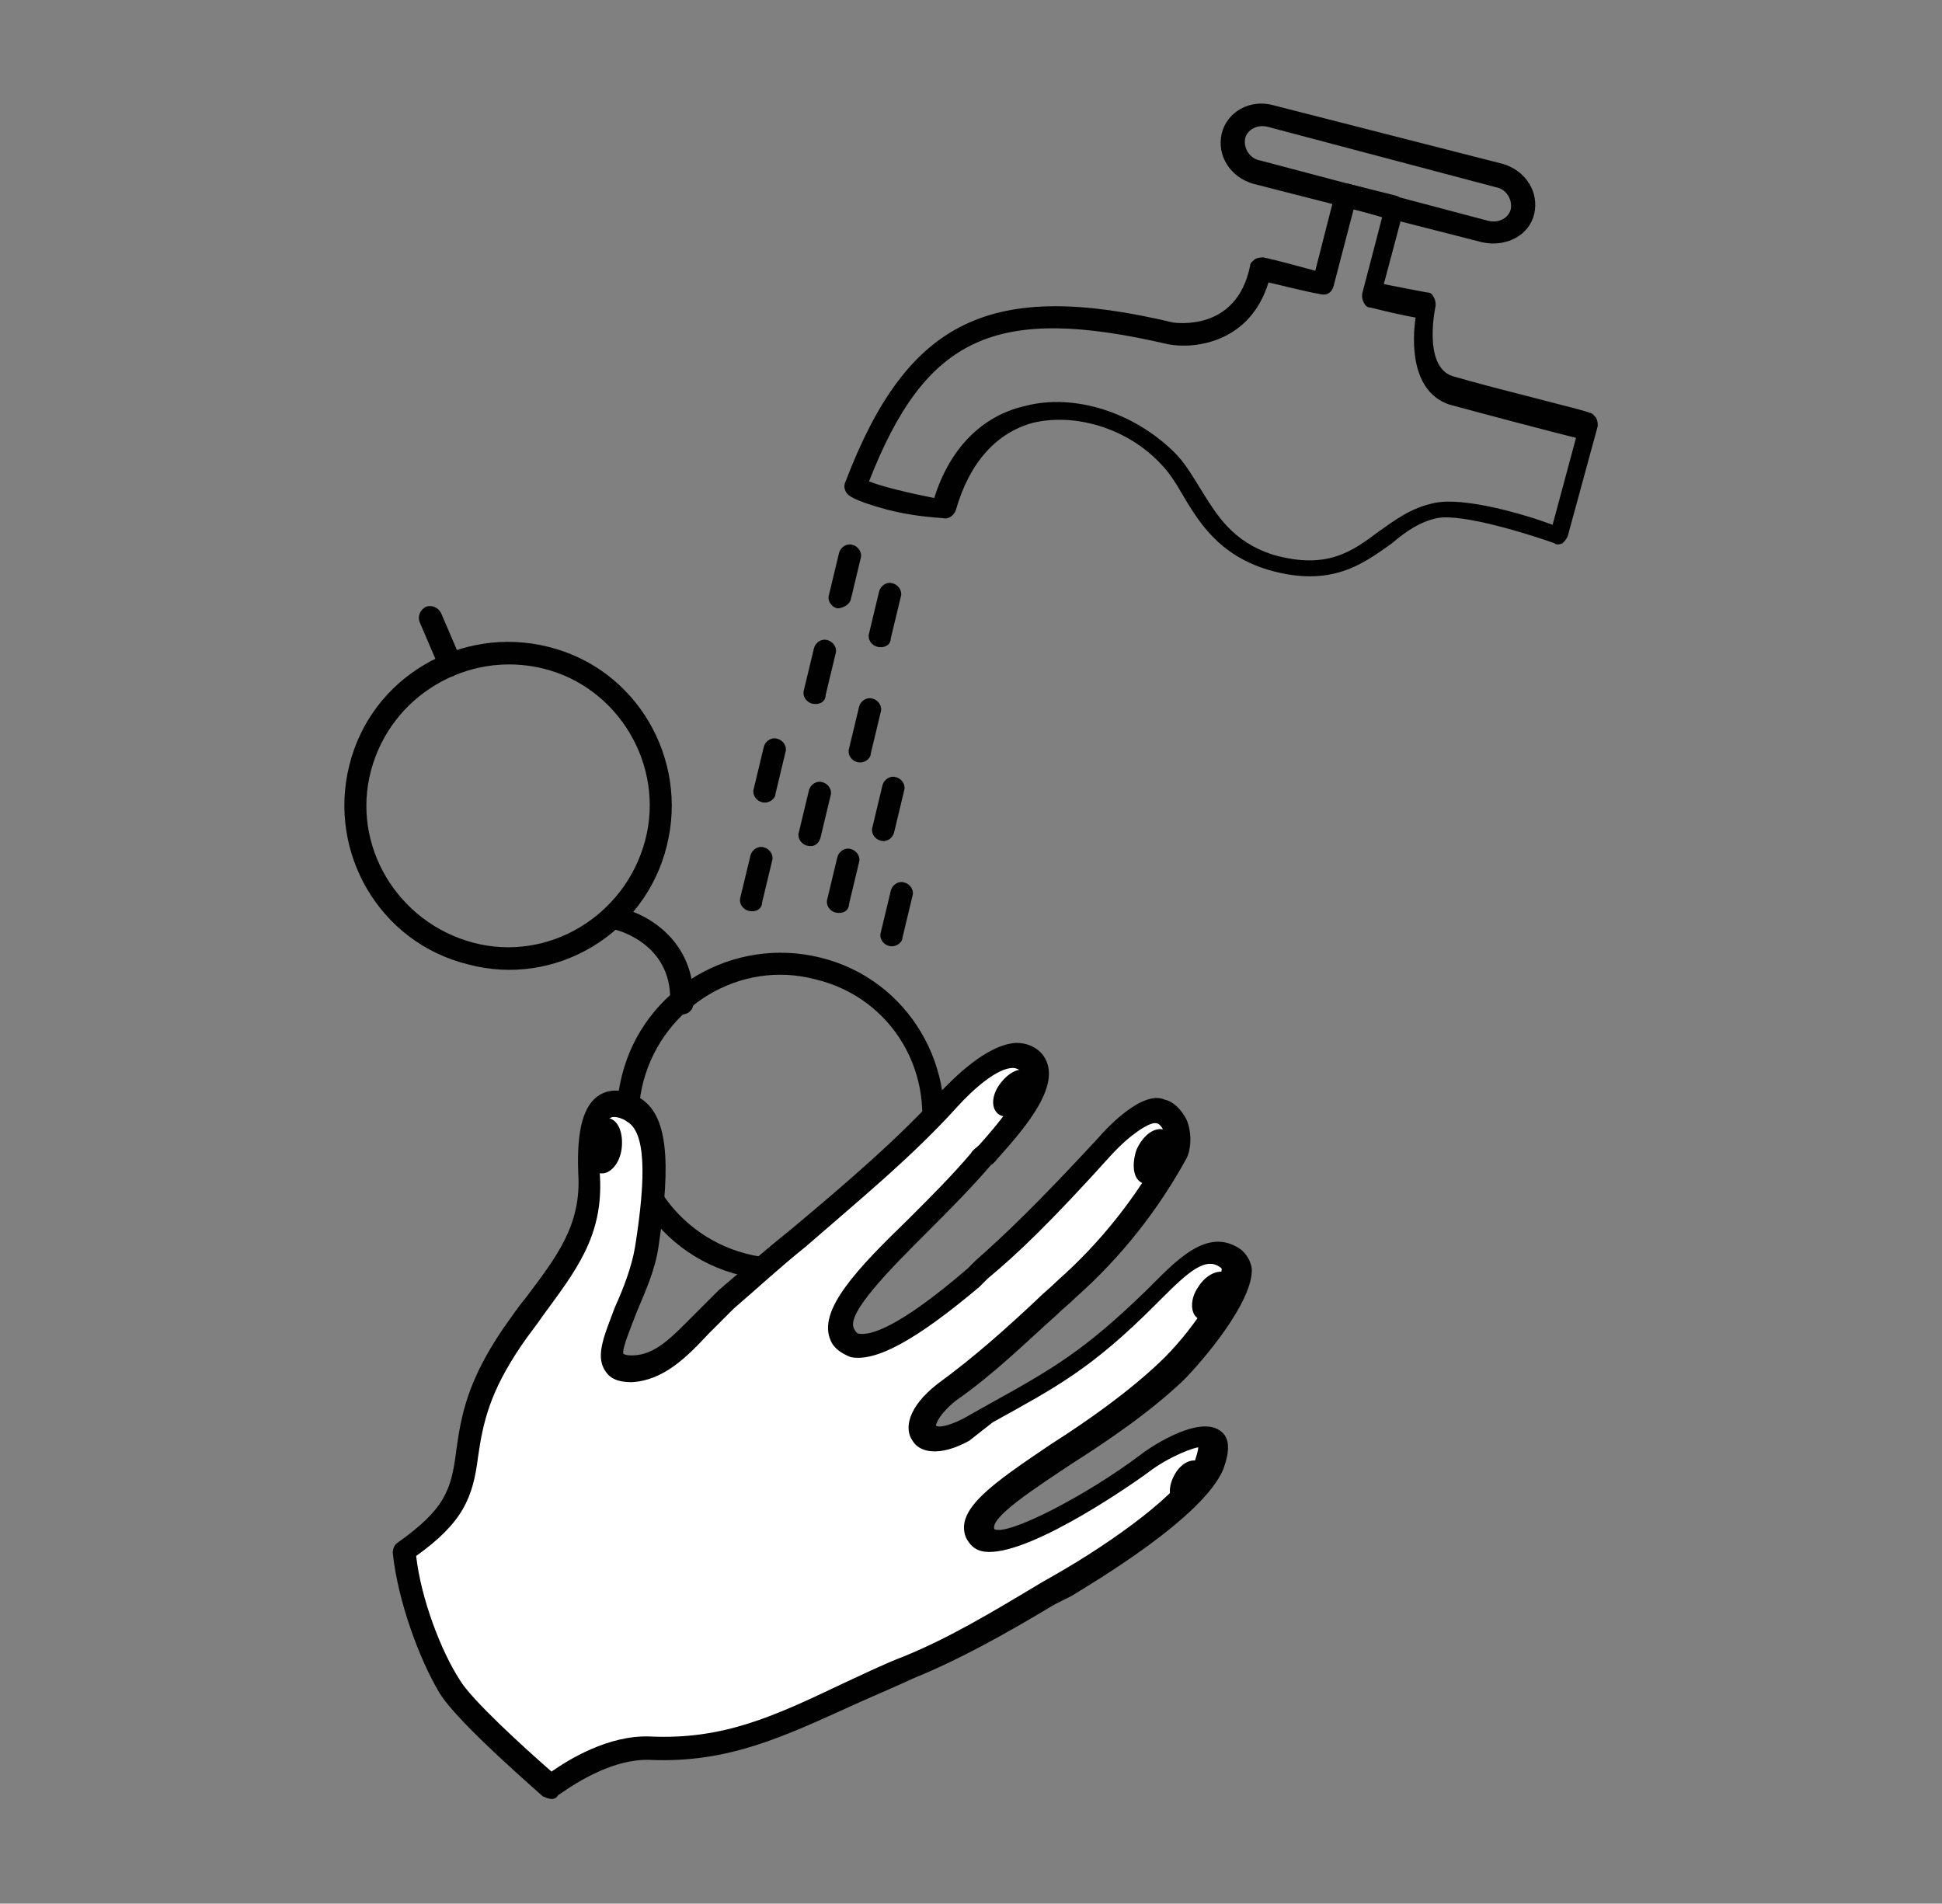 <?xml version="1.0" encoding="UTF-8"?>
<!-- Generator: Adobe Illustrator 21.1.0, SVG Export Plug-In . SVG Version: 6.00 Build 0)  -->
<svg version="1.1" id="Layer_1" xmlns="http://www.w3.org/2000/svg" xmlns:xlink="http://www.w3.org/1999/xlink" x="0px" y="0px" width="116.2px" height="113.9px" viewBox="0 0 116.2 113.9" style="enable-background:new 0 0 116.2 113.9;" xml:space="preserve">
<rect x="0" y="0" width="116.2" height="113.9" fill="#808080" stroke="none"/>
<style type="text/css">
	.st0{fill:#010101;}
	.st1{fill:#FFFFFF;}
</style>
<g>
	<g>
		<path class="st0" d="M53.1,30.5c-2.2-0.6-2.4-0.9-2.5-1.1c-0.1-0.2-0.1-0.4,0-0.6c3.7-9.7,8.7-12.1,19.6-9.5    c0.1,0,3.8,0.6,4.6-3.4c0-0.2,0.2-0.3,0.3-0.4c0.2-0.1,0.4-0.1,0.5-0.1c0.9,0.2,2,0.5,3.1,0.8l1.2-4.7c0.1-0.4,0.5-0.6,0.8-0.5    l2.8,0.7c0.4,0.1,0.6,0.5,0.5,0.8l-1.2,4.5c1.5,0.3,2.6,0.5,2.6,0.5c0.2,0,0.3,0.1,0.4,0.3c0.1,0.2,0.1,0.3,0.1,0.5    c0,0-0.8,3.6,1,4.2c2.7,0.8,8.2,2.1,8.2,2.2c0,0,0,0,0,0c0.2,0,0.3,0.2,0.4,0.3c0.1,0.2,0.1,0.3,0.1,0.5l-1.8,6.6    c-0.1,0.2-0.2,0.3-0.3,0.4c-0.2,0.1-0.4,0.1-0.5,0c-1.4-0.5-5.5-1.8-7-1.5c-1,0.2-1.9,0.8-2.7,1.5c-1.7,1.2-3.6,2.7-7.4,1.6    c-3-0.9-4.2-2.9-5.2-4.6c-0.4-0.7-0.8-1.3-1.3-1.8c-2-2.1-5.1-3-7.6-2.4c-2.2,0.6-3.8,2.4-4.6,5.2c-0.1,0.3-0.4,0.6-0.8,0.5    C54.9,30.9,53.9,30.7,53.1,30.5 M52,28.8c0.7,0.3,2.4,0.7,3.9,1c0.9-2.9,2.8-4.9,5.4-5.5c3-0.8,6.6,0.4,9,2.8    c0.6,0.6,1,1.3,1.5,2.1c1,1.6,1.9,3.2,4.4,4c3.2,0.9,4.7-0.2,6.3-1.4c1-0.7,1.9-1.4,3.3-1.7c1.8-0.4,5.5,0.7,7.1,1.3l1.4-5.2    c-1.6-0.4-5.4-1.4-7.6-2c0,0,0,0,0,0c-2.3-0.8-2.2-3.8-2-5.2c-0.6-0.1-1.5-0.3-2.7-0.6c-0.2,0-0.3-0.1-0.4-0.3    c-0.1-0.2-0.1-0.3-0.1-0.5l1.2-4.6L81,12.5l-1.2,4.6c-0.1,0.4-0.4,0.6-0.8,0.5c-1.1-0.2-2.2-0.5-3.1-0.7c-1.1,3.6-4.4,4-6,3.7    C59.6,18.2,55.4,20.1,52,28.8"/>
		<path class="st0" d="M88.7,14.5L75,11c-1.4-0.4-2.2-1.7-1.9-3c0.3-1.3,1.7-2.1,3.1-1.7l13.7,3.5c1.4,0.4,2.2,1.7,1.9,3    C91.5,14.1,90.1,14.8,88.7,14.5 M75.9,7.6c-0.7-0.2-1.3,0.2-1.4,0.7c-0.1,0.6,0.3,1.2,0.9,1.3L89,13.2c0.7,0.2,1.3-0.2,1.4-0.7    c0.1-0.6-0.3-1.2-0.9-1.3L75.9,7.6z"/>
		<path class="st0" d="M28,57.7c-5.3-1.3-8.4-6.7-7.1-11.9c1.3-5.3,6.7-8.4,11.9-7.1c5.3,1.3,8.4,6.7,7.1,11.9    C38.6,55.9,33.2,59.1,28,57.7 M32.5,40c-4.5-1.1-9.1,1.6-10.3,6.1c-1.2,4.5,1.6,9.1,6.1,10.3c4.5,1.2,9.1-1.6,10.3-6.1    C39.8,45.8,37,41.1,32.5,40"/>
		<path class="st0" d="M44.3,76.3c-5.3-1.3-8.4-6.7-7.1-11.9c1.3-5.3,6.7-8.4,11.9-7.1c5.3,1.3,8.4,6.7,7.1,11.9    C54.9,74.4,49.6,77.6,44.3,76.3 M48.8,58.6c-4.5-1.2-9.1,1.6-10.3,6.1c-1.2,4.5,1.6,9.1,6.1,10.3c4.5,1.2,9.1-1.6,10.3-6.1    C56.1,64.3,53.4,59.7,48.8,58.6"/>
		<path class="st0" d="M40.6,60.6c-0.3-0.1-0.5-0.4-0.5-0.7c0.1-3.5-3.3-4.3-3.4-4.3c-0.4-0.1-0.6-0.4-0.5-0.8    c0.1-0.4,0.4-0.6,0.8-0.5c1.6,0.3,4.6,1.9,4.5,5.7c0,0.4-0.3,0.7-0.7,0.7C40.7,60.6,40.6,60.6,40.6,60.6"/>
		<path class="st0" d="M26.8,40.4c-0.2-0.1-0.4-0.2-0.5-0.4l-1.2-2.8c-0.1-0.3,0-0.7,0.4-0.9c0.3-0.1,0.7,0,0.9,0.4l1.2,2.8    c0.1,0.3,0,0.7-0.4,0.9C27.1,40.5,26.9,40.5,26.8,40.4"/>
		<path class="st0" d="M50.1,36.4c-0.4-0.1-0.6-0.5-0.5-0.8l0.6-2.5c0.1-0.4,0.5-0.6,0.8-0.5c0.4,0.1,0.6,0.5,0.5,0.8l-0.6,2.5    C50.8,36.2,50.4,36.4,50.1,36.4"/>
		<path class="st0" d="M52.5,38.7c-0.4-0.1-0.6-0.5-0.5-0.8l0.6-2.5c0.1-0.4,0.5-0.6,0.8-0.5c0.4,0.1,0.6,0.5,0.5,0.8l-0.6,2.5    C53.3,38.6,52.9,38.8,52.5,38.7"/>
		<path class="st0" d="M48.6,42.1c-0.4-0.1-0.6-0.5-0.5-0.8l0.6-2.5c0.1-0.4,0.5-0.6,0.8-0.5c0.4,0.1,0.6,0.5,0.5,0.8l-0.6,2.5    C49.4,42,49,42.2,48.6,42.1"/>
		<path class="st0" d="M51.3,45.6c-0.4-0.1-0.6-0.5-0.5-0.8l0.6-2.5c0.1-0.4,0.5-0.6,0.8-0.5c0.4,0.1,0.6,0.5,0.5,0.8l-0.6,2.5    C52.1,45.4,51.7,45.7,51.3,45.6"/>
		<path class="st0" d="M45.6,48c-0.4-0.1-0.6-0.5-0.5-0.8l0.6-2.5c0.1-0.4,0.5-0.6,0.8-0.5c0.4,0.1,0.6,0.5,0.5,0.8l-0.6,2.5    C46.4,47.8,46,48.1,45.6,48"/>
		<path class="st0" d="M48.3,50.6c-0.4-0.1-0.6-0.5-0.5-0.8l0.6-2.5c0.1-0.4,0.5-0.6,0.8-0.5c0.4,0.1,0.6,0.5,0.5,0.8l-0.6,2.5    C49,50.5,48.7,50.7,48.3,50.6"/>
		<path class="st0" d="M50,54.6c-0.4-0.1-0.6-0.5-0.5-0.8l0.6-2.5c0.1-0.4,0.5-0.6,0.8-0.5c0.4,0.1,0.6,0.5,0.5,0.8l-0.6,2.5    C50.8,54.5,50.4,54.7,50,54.6"/>
		<path class="st0" d="M52.7,50.3c-0.4-0.1-0.6-0.5-0.5-0.8l0.6-2.5c0.1-0.4,0.5-0.6,0.8-0.5c0.4,0.1,0.6,0.5,0.5,0.8l-0.6,2.5    C53.4,50.2,53,50.4,52.7,50.3"/>
		<path class="st0" d="M53.2,56.6c-0.4-0.1-0.6-0.5-0.5-0.8l0.6-2.5c0.1-0.4,0.5-0.6,0.8-0.5c0.4,0.1,0.6,0.5,0.5,0.8l-0.6,2.5    C54,56.4,53.6,56.7,53.2,56.6"/>
		<path class="st0" d="M44.8,54.5c-0.4-0.1-0.6-0.5-0.5-0.8l0.6-2.5c0.1-0.4,0.5-0.6,0.8-0.5c0.4,0.1,0.6,0.5,0.5,0.8l-0.6,2.5    C45.6,54.4,45.2,54.6,44.8,54.5"/>
		<path class="st1" d="M24.2,92.8c2.9-2.1,3.4-3.4,3.8-6c0.3-2.2,0.7-4.1,2.7-7c2.4-3.4,4.8-5.6,4.6-9.7c-0.3-4.8,1.6-4.6,2.7-3.9    c1.4,0.9,1.5,3.7,0.8,8.2c-0.6,3.6-3.8,7.3-0.9,7.3c2.3,0,3.7-2.4,5.6-4.2c4.4-3.9,9.6-7.8,13.4-12.1c1.1-1.3,3.6-3.4,4.8-2.1    c1.3,1.4-1.9,4.5-3,5.9c-3.7,4.3-9.3,8.5-8.3,10.6c1.1,2.3,6.1-1.9,7.8-3.4c1.8-1.7,3.7-3.3,7.8-7.9c0.9-0.9,2.5-2.4,3.3-2.1    c1.2,0.3,1.3,1.9,0.9,2.6c-1.8,3.3-4.1,6-6.4,8.1c-2,1.8-4.4,4.2-7.2,6.2c-2.5,1.8-1.6,3.8,1.1,2.2c4.9-2.8,6.9-3.6,11.1-7.8    c1.7-1.7,3.3-3.5,4.8-2.4c1.3,0.9-1.7,4.9-3.6,6.8c-4.5,4.4-12.3,7.6-11.4,9.7c0.7,1.6,7-2.1,9.9-4.2c1.8-1.3,5-2.7,3.9,0.1    c-0.9,2.3-6,5.6-8.8,7.2c-3.4,2-6.1,3.6-9,4.8c-6.2,2.6-9.8,5.1-15.5,4.8c-3-0.1-5.9,2.3-5.9,2.3s-5-4.3-6.1-6    C25.8,99,24.5,95.5,24.2,92.8"/>
		<path class="st0" d="M32.8,107.6c-0.1,0-0.2-0.1-0.3-0.1c-0.2-0.2-5.1-4.4-6.2-6.2c-1.2-2-2.5-5.5-2.8-8.4c0-0.2,0.1-0.5,0.3-0.6    c2.8-2,3.2-3.1,3.5-5.5c0.3-2.2,0.7-4.2,2.8-7.3c0.5-0.7,0.9-1.3,1.4-1.9c1.8-2.4,3.3-4.3,3.1-7.4c-0.1-2.6,0.3-4.1,1.3-4.7    c0.7-0.4,1.5-0.3,2.4,0.2c1.6,1,1.9,3.6,1.1,8.9c-0.2,1.4-0.8,2.7-1.3,3.9c-0.3,0.8-0.9,2.2-0.8,2.5c0,0,0.1,0.1,0.5,0.1    c1.4,0,2.4-1.1,3.7-2.4c0.5-0.5,1-1,1.5-1.5c1.4-1.2,2.9-2.5,4.4-3.7c3.1-2.6,6.4-5.4,9-8.3c0.6-0.6,2.6-2.7,4.4-2.8    c0.6,0,1.1,0.2,1.5,0.6c1.5,1.7-1,4.5-2.5,6.2c-0.2,0.2-0.3,0.4-0.5,0.5c-1.2,1.4-2.5,2.7-3.8,4c-2.2,2.2-4.9,4.9-4.4,5.8    c0.1,0.2,0.2,0.3,0.3,0.3c0.6,0.1,2.2-0.2,6.5-3.9l0.5-0.5c1.7-1.5,3.6-3.3,7.3-7.3c0.6-0.7,2.7-2.9,4-2.3c0.5,0.1,1,0.6,1.3,1.2    c0.3,0.7,0.3,1.7,0,2.3c-1.7,3.1-3.9,5.9-6.6,8.3c-0.4,0.4-0.8,0.7-1.2,1.1c-1.8,1.6-3.7,3.5-6,5.1c-1,0.8-1.2,1.4-1.2,1.5    c0.1,0.1,0.6,0.1,1.6-0.4l1.6-0.9c3.8-2.1,5.7-3.2,9.4-6.8l0.4-0.4c1.6-1.6,3.4-3.4,5.3-2c0.2,0.2,0.5,0.5,0.6,1.1    c0.1,2-3,5.6-4.1,6.7c-2,1.9-4.5,3.6-6.7,5c-2.1,1.4-4.9,3.2-4.6,3.9c0.8,0.4,5.5-2,8.8-4.5c0.1-0.1,3.3-2.4,4.7-1.4    c0.6,0.4,0.6,1.2,0.2,2.3c-1.2,2.9-7.8,6.8-9.1,7.6L63.1,96c-3,1.8-5.7,3.3-8.4,4.4c-1.3,0.6-2.5,1.1-3.6,1.6    c-4.2,1.9-7.5,3.5-12.2,3.3c-2.7-0.1-5.4,2.1-5.5,2.1C33.3,107.6,33.1,107.7,32.8,107.6 M24.9,93.1c0.3,2.6,1.5,5.7,2.6,7.4    c0.7,1.2,3.9,4.1,5.5,5.5c1-0.7,3.4-2.2,5.9-2.1c4.4,0.2,7.4-1.2,11.6-3.2c1.1-0.5,2.3-1.1,3.6-1.6c2.7-1.1,5.2-2.6,8.2-4.4    l0.7-0.4c3.7-2.1,7.8-5.1,8.5-6.9c0.2-0.6,0.2-0.8,0.2-0.8c-0.2,0-1.7,0.5-3,1.5c-1.5,1.1-7.7,5.3-10,4.7c0,0,0,0,0,0    c-0.4-0.1-0.7-0.4-0.9-0.8c-0.7-1.7,1.7-3.3,5.1-5.6c2.2-1.4,4.6-3.1,6.5-4.9c1.8-1.7,3.7-4.5,3.7-5.6c-0.9-0.8-2,0.2-3.6,1.8    l-0.4,0.4c-3.8,3.8-5.9,4.9-9.7,7L58,86.2c-1.8,1-3,0.7-3.4,0c-0.5-0.7-0.3-2,1.5-3.4c2.2-1.6,4.2-3.4,5.9-5    c0.4-0.4,0.9-0.8,1.3-1.2c2.6-2.3,4.7-5,6.3-7.9c0.1-0.2,0.2-0.7,0-1.1c-0.2-0.4-0.4-0.4-0.5-0.4c-0.4,0-1.5,0.7-2.6,1.9    c-3.7,4.1-5.6,5.9-7.4,7.4L58.6,77c-3.8,3.2-6.2,4.5-7.7,4.2c-0.5-0.2-1-0.5-1.2-1c-0.8-1.8,1.6-4.3,4.7-7.3    c1.3-1.3,2.6-2.6,3.7-3.9c0.1-0.2,0.3-0.3,0.5-0.5c0.8-0.9,3.2-3.6,2.5-4.4c-0.1-0.1-0.3-0.2-0.5-0.2c-0.9,0-2.3,1.2-3.3,2.3    c-2.7,3-6,5.7-9.1,8.4c-1.5,1.2-2.9,2.5-4.3,3.7c-0.5,0.5-1,1-1.5,1.5c-1.3,1.4-2.7,2.8-4.6,2.9c-0.8,0-1.3-0.2-1.6-0.7    c-0.6-0.9,0-2.2,0.6-3.8c0.5-1.1,1-2.4,1.2-3.6c0.7-4.4,0.6-6.9-0.5-7.5c-0.1-0.1-0.7-0.4-1-0.2c-0.2,0.1-0.8,0.7-0.6,3.5    c0.2,3.6-1.5,5.7-3.4,8.3c-0.4,0.6-0.9,1.2-1.3,1.8c-1.9,2.8-2.3,4.6-2.6,6.7C28.3,89.6,27.7,91.1,24.9,93.1"/>
		<path class="st0" d="M61.5,65.9c-0.5,0.7-1.2,1.1-1.7,0.8c-0.5-0.3-0.5-1.1,0-1.8c0.5-0.7,1.2-1.1,1.7-0.8    C61.9,64.4,61.9,65.2,61.5,65.9"/>
		<path class="st0" d="M70.1,69.6c-0.4,0.9-1.1,1.4-1.7,1.2c-0.6-0.2-0.7-1.1-0.4-2c0.4-0.9,1.1-1.4,1.7-1.2    C70.3,67.8,70.5,68.7,70.1,69.6"/>
		<path class="st0" d="M73.5,78.1c-0.5,0.8-1.3,1.1-1.8,0.8c-0.5-0.3-0.5-1.2,0-1.9c0.5-0.8,1.3-1.1,1.8-0.8    C74,76.5,74,77.4,73.5,78.1"/>
		<path class="st0" d="M71.8,89.2c-0.4,0.7-1.1,1-1.5,0.7c-0.4-0.3-0.4-1,0-1.7c0.4-0.7,1.1-1,1.5-0.7    C72.2,87.8,72.2,88.6,71.8,89.2"/>
		<path class="st0" d="M37.2,68.7c-0.1,0.9-0.7,1.6-1.3,1.5c-0.6-0.1-0.9-0.9-0.8-1.8c0.1-0.9,0.7-1.6,1.3-1.5    C37,67,37.3,67.8,37.2,68.7"/>
	</g>
</g>
<script xmlns=""/></svg>